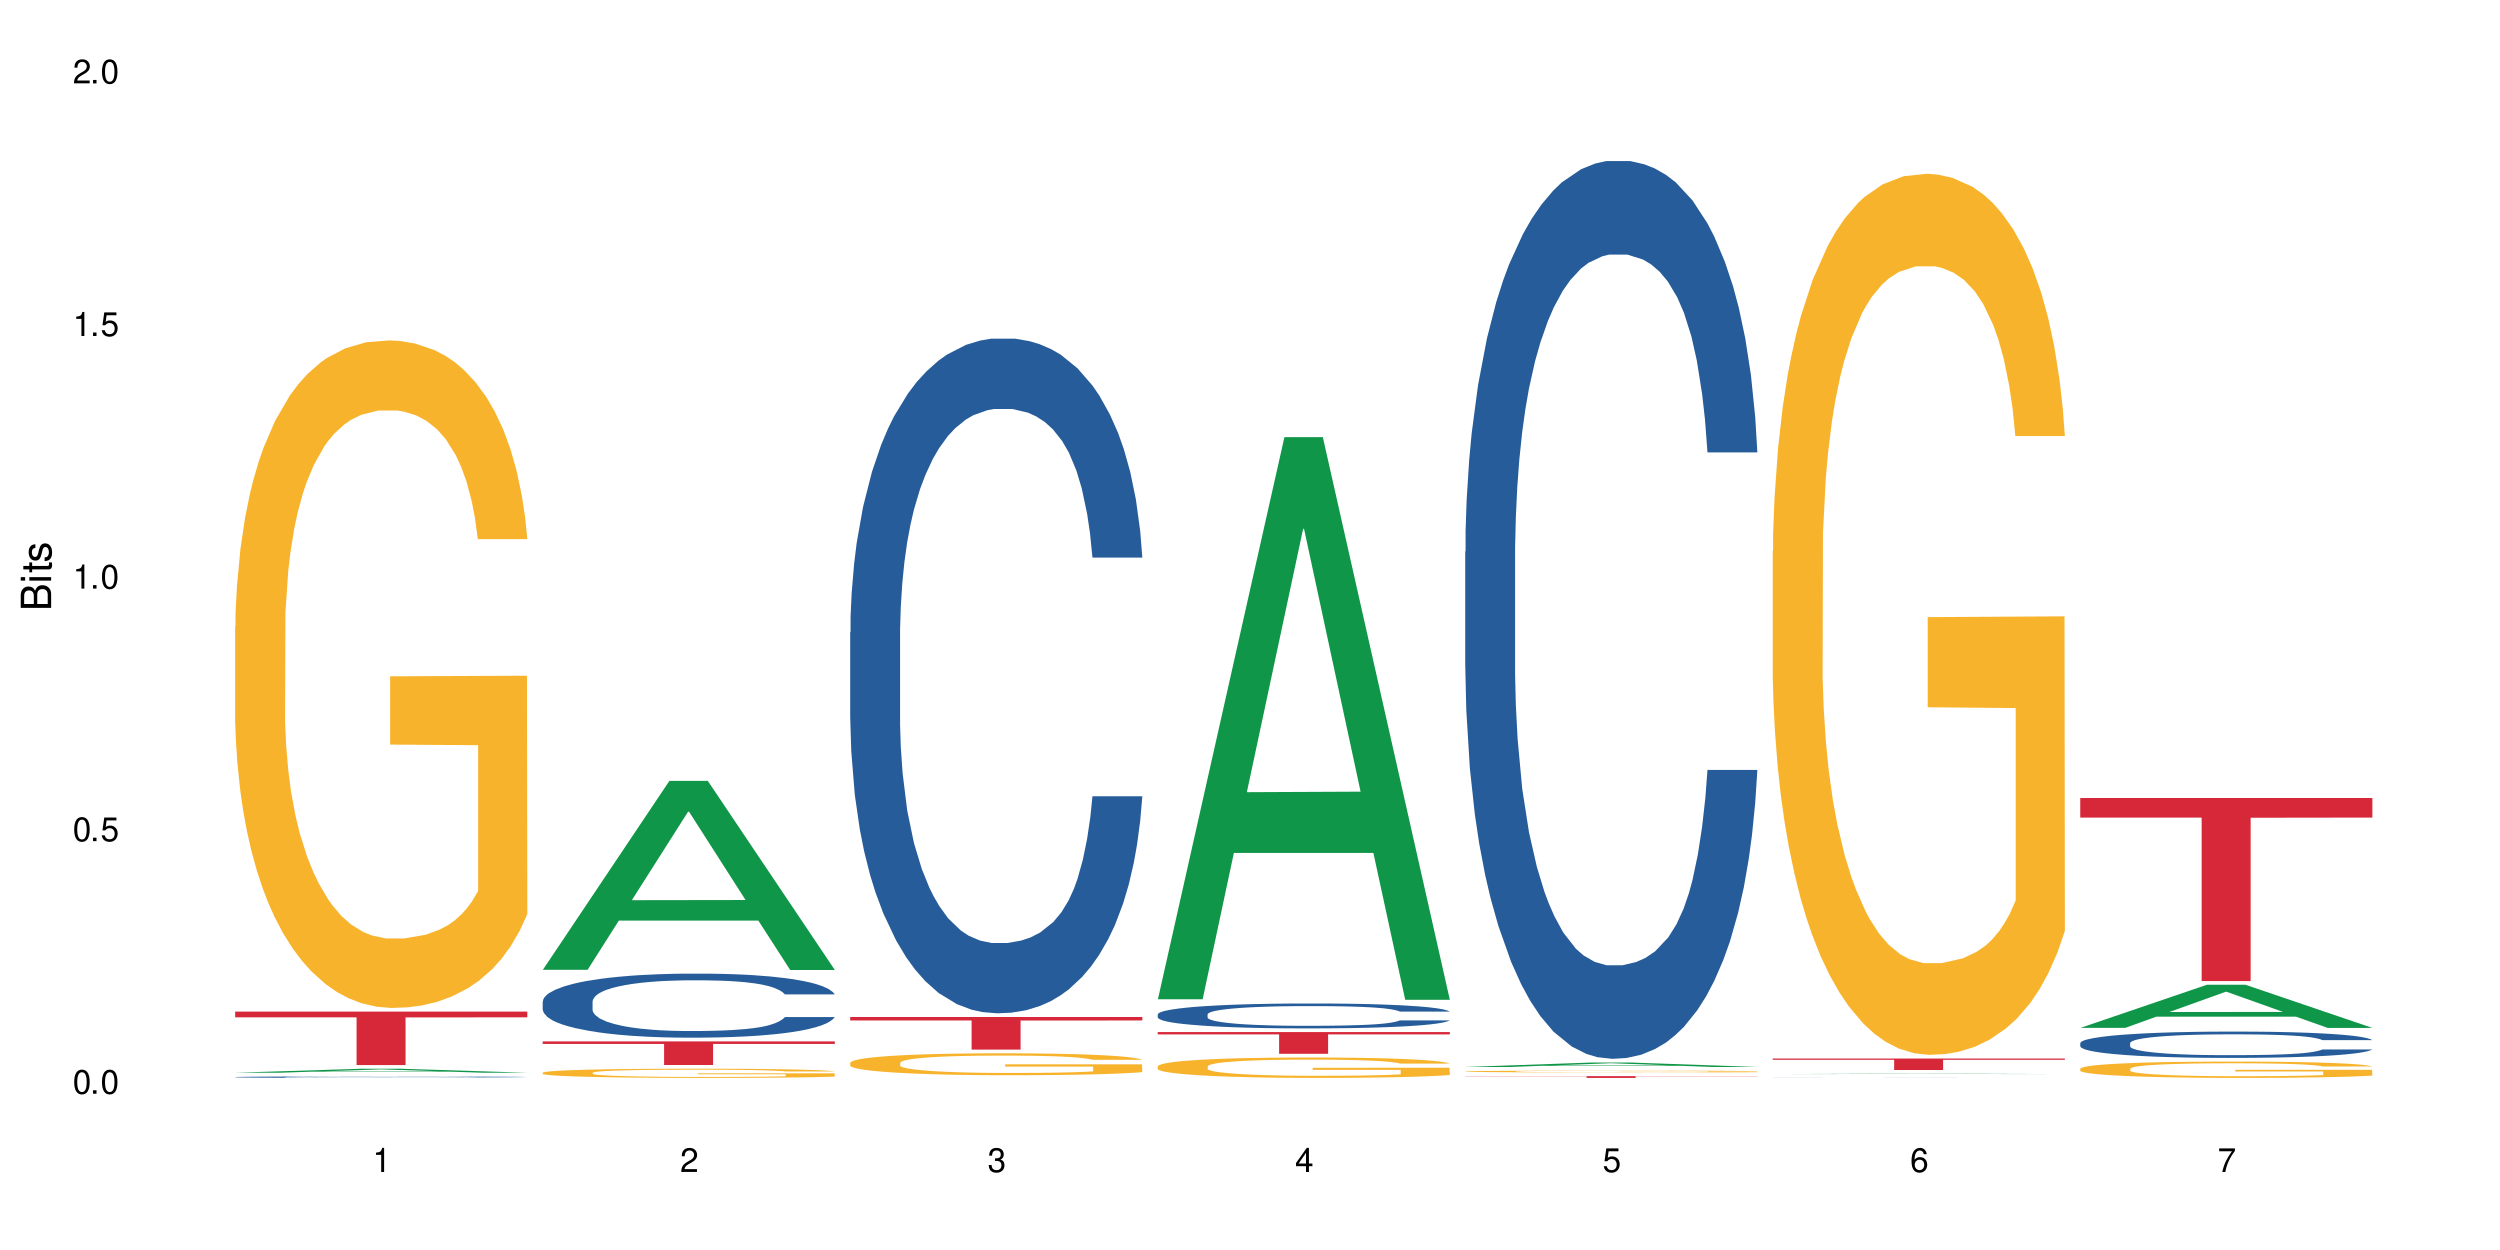 <?xml version="1.0" encoding="UTF-8"?>
<svg xmlns="http://www.w3.org/2000/svg" xmlns:xlink="http://www.w3.org/1999/xlink" width="720" height="360" viewBox="0 0 720 360">
<defs>
<g>
<g id="glyph-0-0">
</g>
<g id="glyph-0-1">
<path d="M 2.641 -6.938 C 2 -6.938 1.422 -6.656 1.078 -6.172 C 0.641 -5.562 0.406 -4.641 0.406 -3.359 C 0.406 -1.016 1.188 0.219 2.641 0.219 C 4.078 0.219 4.859 -1.016 4.859 -3.297 C 4.859 -4.641 4.656 -5.547 4.203 -6.172 C 3.844 -6.656 3.281 -6.938 2.641 -6.938 Z M 2.641 -6.188 C 3.547 -6.188 4 -5.25 4 -3.375 C 4 -1.406 3.562 -0.484 2.625 -0.484 C 1.734 -0.484 1.281 -1.438 1.281 -3.344 C 1.281 -5.25 1.734 -6.188 2.641 -6.188 Z M 2.641 -6.188 "/>
</g>
<g id="glyph-0-2">
<path d="M 1.828 -1 L 0.828 -1 L 0.828 0 L 1.828 0 Z M 1.828 -1 "/>
</g>
<g id="glyph-0-3">
<path d="M 4.562 -6.797 L 1.062 -6.797 L 0.547 -3.094 L 1.328 -3.094 C 1.719 -3.562 2.047 -3.734 2.578 -3.734 C 3.484 -3.734 4.062 -3.109 4.062 -2.094 C 4.062 -1.125 3.484 -0.531 2.578 -0.531 C 1.828 -0.531 1.375 -0.906 1.188 -1.672 L 0.328 -1.672 C 0.453 -1.109 0.547 -0.844 0.75 -0.594 C 1.125 -0.078 1.828 0.219 2.594 0.219 C 3.969 0.219 4.922 -0.781 4.922 -2.219 C 4.922 -3.562 4.031 -4.484 2.719 -4.484 C 2.25 -4.484 1.859 -4.359 1.469 -4.062 L 1.734 -5.969 L 4.562 -5.969 Z M 4.562 -6.797 "/>
</g>
<g id="glyph-0-4">
<path d="M 2.484 -4.938 L 2.484 0 L 3.328 0 L 3.328 -6.938 L 2.766 -6.938 C 2.469 -5.875 2.281 -5.734 0.984 -5.562 L 0.984 -4.938 Z M 2.484 -4.938 "/>
</g>
<g id="glyph-0-5">
<path d="M 4.859 -0.828 L 1.281 -0.828 C 1.359 -1.406 1.672 -1.781 2.5 -2.281 L 3.469 -2.828 C 4.406 -3.344 4.906 -4.062 4.906 -4.906 C 4.906 -5.484 4.672 -6.031 4.266 -6.406 C 3.859 -6.766 3.375 -6.938 2.719 -6.938 C 1.859 -6.938 1.219 -6.625 0.844 -6.031 C 0.609 -5.672 0.5 -5.234 0.484 -4.531 L 1.328 -4.531 C 1.359 -5.016 1.406 -5.281 1.531 -5.516 C 1.75 -5.938 2.188 -6.203 2.703 -6.203 C 3.469 -6.203 4.031 -5.641 4.031 -4.891 C 4.031 -4.344 3.719 -3.859 3.125 -3.516 L 2.234 -3 C 0.812 -2.172 0.406 -1.531 0.328 -0.016 L 4.859 -0.016 Z M 4.859 -0.828 "/>
</g>
<g id="glyph-0-6">
<path d="M 2.125 -3.188 L 2.578 -3.188 C 3.5 -3.188 3.984 -2.766 3.984 -1.922 C 3.984 -1.062 3.469 -0.531 2.594 -0.531 C 1.656 -0.531 1.203 -1 1.156 -2.016 L 0.312 -2.016 C 0.344 -1.453 0.438 -1.094 0.609 -0.781 C 0.953 -0.109 1.625 0.219 2.547 0.219 C 3.953 0.219 4.859 -0.625 4.859 -1.938 C 4.859 -2.828 4.516 -3.297 3.703 -3.594 C 4.344 -3.844 4.656 -4.328 4.656 -5.031 C 4.656 -6.219 3.875 -6.938 2.578 -6.938 C 1.203 -6.938 0.484 -6.172 0.453 -4.703 L 1.297 -4.703 C 1.312 -5.125 1.344 -5.359 1.453 -5.578 C 1.641 -5.969 2.062 -6.203 2.594 -6.203 C 3.344 -6.203 3.797 -5.75 3.797 -5 C 3.797 -4.516 3.609 -4.219 3.25 -4.047 C 3.016 -3.953 2.703 -3.922 2.125 -3.906 Z M 2.125 -3.188 "/>
</g>
<g id="glyph-0-7">
<path d="M 3.141 -1.672 L 3.141 0 L 3.984 0 L 3.984 -1.672 L 4.984 -1.672 L 4.984 -2.438 L 3.984 -2.438 L 3.984 -6.938 L 3.359 -6.938 L 0.266 -2.578 L 0.266 -1.672 Z M 3.141 -2.438 L 1 -2.438 L 3.141 -5.5 Z M 3.141 -2.438 "/>
</g>
<g id="glyph-0-8">
<path d="M 4.781 -5.125 C 4.609 -6.266 3.891 -6.938 2.844 -6.938 C 2.094 -6.938 1.422 -6.578 1.031 -5.953 C 0.594 -5.266 0.406 -4.422 0.406 -3.172 C 0.406 -2 0.578 -1.25 0.984 -0.641 C 1.359 -0.078 1.953 0.219 2.703 0.219 C 3.984 0.219 4.922 -0.75 4.922 -2.094 C 4.922 -3.375 4.062 -4.281 2.844 -4.281 C 2.172 -4.281 1.641 -4.031 1.281 -3.516 C 1.281 -5.234 1.828 -6.188 2.797 -6.188 C 3.391 -6.188 3.797 -5.797 3.938 -5.125 Z M 2.734 -3.531 C 3.547 -3.531 4.062 -2.953 4.062 -2.031 C 4.062 -1.156 3.484 -0.531 2.703 -0.531 C 1.922 -0.531 1.328 -1.188 1.328 -2.078 C 1.328 -2.938 1.906 -3.531 2.734 -3.531 Z M 2.734 -3.531 "/>
</g>
<g id="glyph-0-9">
<path d="M 4.984 -6.797 L 0.438 -6.797 L 0.438 -5.969 L 4.109 -5.969 C 2.5 -3.656 1.828 -2.234 1.328 0 L 2.219 0 C 2.594 -2.172 3.453 -4.047 4.984 -6.094 Z M 4.984 -6.797 "/>
</g>
<g id="glyph-1-0">
</g>
<g id="glyph-1-1">
<path d="M 0 -0.953 L 0 -4.891 C 0 -5.719 -0.234 -6.344 -0.734 -6.797 C -1.188 -7.234 -1.812 -7.469 -2.5 -7.469 C -3.547 -7.469 -4.188 -7 -4.625 -5.875 C -4.984 -6.688 -5.625 -7.094 -6.531 -7.094 C -7.172 -7.094 -7.734 -6.859 -8.141 -6.391 C -8.562 -5.922 -8.75 -5.344 -8.75 -4.5 L -8.75 -0.953 Z M -4.984 -2.062 L -7.766 -2.062 L -7.766 -4.219 C -7.766 -4.844 -7.688 -5.203 -7.453 -5.5 C -7.219 -5.812 -6.859 -5.969 -6.375 -5.969 C -5.891 -5.969 -5.531 -5.812 -5.297 -5.5 C -5.062 -5.203 -4.984 -4.844 -4.984 -4.219 Z M -0.984 -2.062 L -4 -2.062 L -4 -4.781 C -4 -5.766 -3.438 -6.359 -2.484 -6.359 C -1.547 -6.359 -0.984 -5.766 -0.984 -4.781 Z M -0.984 -2.062 "/>
</g>
<g id="glyph-1-2">
<path d="M -6.281 -1.797 L -6.281 -0.797 L 0 -0.797 L 0 -1.797 Z M -8.75 -1.797 L -8.75 -0.797 L -7.484 -0.797 L -7.484 -1.797 Z M -8.75 -1.797 "/>
</g>
<g id="glyph-1-3">
<path d="M -6.281 -3.047 L -6.281 -2.016 L -8.016 -2.016 L -8.016 -1.016 L -6.281 -1.016 L -6.281 -0.172 L -5.469 -0.172 L -5.469 -1.016 L -0.719 -1.016 C -0.078 -1.016 0.281 -1.453 0.281 -2.234 C 0.281 -2.5 0.25 -2.719 0.188 -3.047 L -0.641 -3.047 C -0.609 -2.906 -0.594 -2.766 -0.594 -2.562 C -0.594 -2.141 -0.719 -2.016 -1.156 -2.016 L -5.469 -2.016 L -5.469 -3.047 Z M -6.281 -3.047 "/>
</g>
<g id="glyph-1-4">
<path d="M -4.531 -5.25 C -5.766 -5.25 -6.469 -4.422 -6.469 -2.969 C -6.469 -1.516 -5.719 -0.562 -4.547 -0.562 C -3.562 -0.562 -3.094 -1.062 -2.734 -2.562 L -2.516 -3.484 C -2.344 -4.188 -2.094 -4.469 -1.641 -4.469 C -1.047 -4.469 -0.641 -3.875 -0.641 -3 C -0.641 -2.453 -0.797 -2 -1.062 -1.75 C -1.25 -1.594 -1.422 -1.531 -1.875 -1.469 L -1.875 -0.406 C -0.422 -0.453 0.281 -1.266 0.281 -2.922 C 0.281 -4.5 -0.5 -5.516 -1.719 -5.516 C -2.656 -5.516 -3.172 -4.984 -3.469 -3.734 L -3.703 -2.766 C -3.891 -1.953 -4.156 -1.609 -4.594 -1.609 C -5.188 -1.609 -5.547 -2.125 -5.547 -2.938 C -5.547 -3.75 -5.203 -4.172 -4.531 -4.203 Z M -4.531 -5.25 "/>
</g>
</g>
</defs>
<rect x="-72" y="-36" width="864" height="432" fill="rgb(100%, 100%, 100%)" fill-opacity="1"/>
<path fill-rule="nonzero" fill="rgb(6.275%, 58.824%, 28.235%)" fill-opacity="1" d="M 67.73 308.945 L 67.82 308.941 L 104.227 307.793 L 115.281 307.793 L 151.867 308.945 L 139.012 308.945 L 129.844 308.645 L 89.664 308.645 L 80.676 308.945 L 67.73 308.945 L 93.527 308.52 L 126.156 308.52 L 109.887 307.984 L 109.707 307.98 L 109.527 307.984 L 93.438 308.52 L 93.527 308.52 Z M 67.73 308.945 "/>
<path fill-rule="nonzero" fill="rgb(14.51%, 36.078%, 60%)" fill-opacity="1" d="M 67.73 310.191 L 67.832 310.191 L 67.832 310.184 L 68.141 310.168 L 68.859 310.148 L 69.578 310.137 L 71.426 310.113 L 73.988 310.09 L 76.656 310.074 L 78.605 310.062 L 80.352 310.055 L 84.352 310.039 L 86.918 310.035 L 89.688 310.027 L 93.074 310.02 L 95.535 310.016 L 101.078 310.008 L 105.18 310.008 L 108.363 310.004 L 115.238 310.004 L 119.34 310.008 L 122.316 310.008 L 125.598 310.012 L 128.371 310.016 L 133.191 310.023 L 137.5 310.035 L 139.449 310.043 L 142.527 310.055 L 144.891 310.066 L 146.531 310.074 L 148.379 310.09 L 150.02 310.109 L 151.25 310.129 L 151.867 310.145 L 137.5 310.145 L 136.785 310.129 L 135.961 310.117 L 134.422 310.102 L 132.883 310.09 L 130.73 310.078 L 128.781 310.07 L 126.113 310.062 L 123.754 310.059 L 121.289 310.055 L 118.93 310.055 L 114.414 310.051 L 107.234 310.051 L 103.23 310.055 L 101.078 310.059 L 98 310.062 L 95.844 310.066 L 93.281 310.074 L 91.535 310.082 L 89.379 310.094 L 87.84 310.102 L 86.098 310.113 L 85.07 310.125 L 84.148 310.137 L 83.328 310.148 L 82.711 310.164 L 82.301 310.176 L 82.094 310.191 L 82.094 310.25 L 82.301 310.266 L 82.812 310.281 L 84.148 310.305 L 86.098 310.328 L 88.355 310.344 L 90.508 310.355 L 91.742 310.359 L 93.383 310.367 L 95.945 310.375 L 99.641 310.383 L 101.797 310.387 L 105.078 310.391 L 116.98 310.391 L 119.648 310.387 L 122.418 310.383 L 126.215 310.379 L 128.574 310.371 L 130.629 310.363 L 132.168 310.355 L 133.191 310.352 L 134.73 310.34 L 135.961 310.324 L 136.887 310.312 L 137.5 310.297 L 151.867 310.297 L 151.25 310.312 L 150.328 310.328 L 149.402 310.34 L 147.969 310.355 L 146.324 310.367 L 143.965 310.379 L 142.016 310.391 L 139.449 310.398 L 137.09 310.406 L 134.527 310.414 L 130.73 310.422 L 128.266 310.426 L 125.598 310.43 L 122.418 310.43 L 118.418 310.434 L 114.109 310.434 L 110.105 310.438 L 105.797 310.434 L 102.617 310.434 L 98.41 310.43 L 93.176 310.422 L 89.379 310.414 L 86.406 310.406 L 83.84 310.398 L 80.969 310.391 L 77.273 310.371 L 75.016 310.359 L 73.477 310.348 L 71.734 310.332 L 70.5 310.32 L 69.066 310.297 L 68.039 310.27 L 67.73 310.246 Z M 67.73 310.191 "/>
<path fill-rule="nonzero" fill="rgb(96.863%, 70.196%, 16.863%)" fill-opacity="1" d="M 67.73 180.379 L 67.832 180.203 L 67.832 176.691 L 68.242 168.793 L 69.27 157.906 L 70.605 148.953 L 72.039 141.93 L 72.965 138.242 L 74.504 132.977 L 75.836 129.113 L 79.223 121.211 L 83.531 113.84 L 85.891 110.68 L 88.559 107.695 L 92.355 104.359 L 94.102 103.129 L 99.438 100.32 L 105.488 98.562 L 112.16 98.035 L 115.238 98.211 L 119.441 98.914 L 125.188 100.848 L 128.473 102.602 L 131.039 104.359 L 133.707 106.641 L 136.988 110.152 L 140.066 114.363 L 142.527 118.578 L 144.992 123.848 L 147.043 129.465 L 148.789 135.609 L 150.328 142.984 L 151.25 149.129 L 151.867 155.273 L 137.605 155.273 L 136.785 149.129 L 135.859 144.387 L 134.32 138.594 L 132.781 134.379 L 131.242 131.043 L 128.371 126.48 L 125.906 123.672 L 122.828 121.211 L 119.855 119.633 L 116.469 118.578 L 114.414 118.227 L 108.977 118.227 L 104.055 119.457 L 101.18 120.859 L 99.129 122.266 L 96.254 124.898 L 94.512 127.008 L 93.484 128.41 L 90.406 133.855 L 88.355 138.77 L 87.227 142.105 L 85.789 147.371 L 84.762 152.113 L 83.633 159.137 L 83.02 164.402 L 82.199 176.34 L 82.094 207.945 L 82.402 214.617 L 83.02 221.816 L 83.84 228.137 L 85.07 234.809 L 86.301 239.898 L 88.457 246.746 L 90.305 251.312 L 91.742 254.297 L 94.512 259.035 L 95.641 260.617 L 98.309 263.777 L 101.078 266.234 L 104.465 268.34 L 107.027 269.395 L 111.133 270.273 L 116.363 270.273 L 122.52 269.219 L 126.422 267.812 L 129.09 266.41 L 130.832 265.18 L 132.988 263.25 L 134.527 261.492 L 135.961 259.562 L 137.707 256.578 L 137.707 214.617 L 112.363 214.441 L 112.363 194.777 L 151.762 194.602 L 151.867 263.25 L 149.711 267.988 L 147.043 272.555 L 144.48 276.066 L 141.812 279.051 L 138.016 282.387 L 134.938 284.492 L 130.215 286.953 L 125.906 288.531 L 121.395 289.586 L 117.391 290.113 L 112.672 290.289 L 108.465 289.938 L 103.949 288.883 L 100.359 287.477 L 97.074 285.723 L 93.793 283.441 L 89.688 279.754 L 87.02 276.77 L 84.25 273.082 L 81.48 268.691 L 79.016 263.953 L 77.375 260.266 L 75.734 256.051 L 73.988 250.785 L 72.348 244.816 L 71.117 239.371 L 69.988 233.227 L 69.168 227.434 L 68.348 219.531 L 67.938 213.211 L 67.73 207.77 Z M 67.73 180.379 "/>
<path fill-rule="nonzero" fill="rgb(83.922%, 15.686%, 22.353%)" fill-opacity="1" d="M 67.73 291.348 L 151.867 291.348 L 151.867 292.996 L 116.801 293.008 L 116.801 306.734 L 102.695 306.734 L 102.695 293.023 L 102.488 292.996 L 67.73 292.996 Z M 67.73 291.348 "/>
<path fill-rule="nonzero" fill="rgb(6.275%, 58.824%, 28.235%)" fill-opacity="1" d="M 156.293 279.297 L 156.383 279.246 L 192.789 224.891 L 203.844 224.891 L 240.43 279.352 L 227.574 279.352 L 218.406 265.133 L 178.227 265.133 L 169.238 279.297 L 156.293 279.297 L 182.094 259.254 L 214.723 259.203 L 198.453 233.789 L 198.273 233.738 L 198.094 233.891 L 182.004 259.203 L 182.094 259.254 Z M 156.293 279.297 "/>
<path fill-rule="nonzero" fill="rgb(14.51%, 36.078%, 60%)" fill-opacity="1" d="M 156.293 288.434 L 156.398 288.418 L 156.398 288.016 L 156.703 287.375 L 157.422 286.562 L 158.141 286.008 L 159.988 285.012 L 162.555 284.051 L 165.223 283.309 L 167.172 282.871 L 168.914 282.535 L 172.918 281.91 L 175.48 281.59 L 178.25 281.305 L 181.637 281.016 L 184.102 280.848 L 189.641 280.578 L 193.746 280.461 L 196.926 280.41 L 203.801 280.41 L 207.902 280.477 L 210.879 280.562 L 214.164 280.695 L 216.934 280.848 L 221.754 281.219 L 226.066 281.691 L 228.016 281.961 L 231.094 282.484 L 233.453 282.988 L 235.094 283.43 L 236.941 284.051 L 238.582 284.812 L 239.812 285.672 L 240.43 286.395 L 226.066 286.395 L 225.348 285.723 L 224.527 285.199 L 222.988 284.508 L 221.449 284.02 L 219.293 283.531 L 217.344 283.211 L 214.676 282.887 L 212.316 282.688 L 209.855 282.535 L 207.492 282.434 L 202.98 282.332 L 197.746 282.332 L 195.797 282.367 L 191.797 282.5 L 189.641 282.617 L 186.562 282.855 L 184.406 283.074 L 181.844 283.41 L 180.098 283.699 L 177.945 284.137 L 176.406 284.523 L 174.66 285.082 L 173.633 285.5 L 172.711 285.973 L 171.891 286.531 L 171.273 287.121 L 170.863 287.742 L 170.66 288.352 L 170.66 290.965 L 170.863 291.57 L 171.379 292.277 L 172.711 293.309 L 174.66 294.199 L 176.918 294.91 L 179.074 295.414 L 180.305 295.652 L 181.945 295.922 L 184.512 296.258 L 188.203 296.594 L 190.359 296.73 L 193.641 296.863 L 197.027 296.934 L 201.543 296.934 L 205.543 296.863 L 208.211 296.781 L 210.98 296.645 L 214.777 296.359 L 217.137 296.09 L 219.191 295.77 L 220.73 295.449 L 221.754 295.18 L 223.293 294.656 L 224.527 294.082 L 225.449 293.492 L 226.066 292.918 L 240.43 292.918 L 239.812 293.594 L 238.891 294.25 L 237.969 294.742 L 236.531 295.332 L 234.891 295.852 L 232.527 296.445 L 230.578 296.832 L 228.016 297.254 L 225.656 297.574 L 223.09 297.859 L 219.293 298.195 L 216.832 298.367 L 214.164 298.516 L 210.98 298.652 L 206.98 298.77 L 202.672 298.836 L 198.668 298.855 L 194.359 298.82 L 191.18 298.754 L 186.973 298.602 L 181.738 298.297 L 177.945 297.977 L 174.969 297.656 L 172.402 297.32 L 169.531 296.863 L 165.836 296.125 L 163.578 295.551 L 162.039 295.078 L 160.297 294.422 L 159.066 293.832 L 157.629 292.887 L 156.602 291.688 L 156.293 290.762 Z M 156.293 288.434 "/>
<path fill-rule="nonzero" fill="rgb(96.863%, 70.196%, 16.863%)" fill-opacity="1" d="M 156.293 308.922 L 156.398 308.918 L 156.398 308.871 L 156.809 308.762 L 157.832 308.613 L 159.168 308.488 L 160.605 308.391 L 161.527 308.34 L 163.066 308.27 L 164.398 308.215 L 167.785 308.105 L 172.094 308.004 L 174.457 307.961 L 177.121 307.922 L 180.918 307.875 L 182.664 307.855 L 188 307.82 L 194.051 307.793 L 200.723 307.785 L 203.801 307.789 L 208.008 307.801 L 213.754 307.824 L 217.035 307.852 L 219.602 307.875 L 222.27 307.906 L 225.551 307.953 L 228.629 308.012 L 231.094 308.07 L 233.555 308.141 L 235.605 308.219 L 237.352 308.305 L 238.891 308.406 L 239.812 308.492 L 240.43 308.574 L 226.168 308.574 L 225.348 308.492 L 224.422 308.426 L 222.883 308.348 L 221.344 308.289 L 219.805 308.242 L 216.934 308.18 L 214.473 308.141 L 211.395 308.105 L 208.418 308.086 L 205.031 308.07 L 202.98 308.066 L 197.543 308.066 L 192.617 308.082 L 189.742 308.102 L 187.691 308.121 L 184.816 308.156 L 183.074 308.188 L 182.047 308.207 L 178.969 308.281 L 176.918 308.348 L 175.789 308.395 L 174.352 308.465 L 173.328 308.531 L 172.199 308.629 L 171.582 308.703 L 170.762 308.867 L 170.66 309.301 L 170.965 309.395 L 171.582 309.492 L 172.402 309.578 L 173.633 309.672 L 174.867 309.742 L 177.02 309.836 L 178.867 309.898 L 180.305 309.941 L 183.074 310.004 L 184.203 310.027 L 186.871 310.07 L 189.641 310.105 L 193.027 310.133 L 195.59 310.148 L 199.695 310.16 L 204.93 310.16 L 211.086 310.145 L 214.984 310.125 L 217.652 310.105 L 219.395 310.09 L 221.551 310.062 L 223.09 310.039 L 224.527 310.012 L 226.27 309.973 L 226.27 309.395 L 200.926 309.391 L 200.926 309.121 L 240.328 309.117 L 240.43 310.062 L 238.273 310.129 L 235.605 310.191 L 233.043 310.238 L 230.375 310.281 L 226.578 310.328 L 223.5 310.355 L 218.781 310.391 L 214.473 310.41 L 209.957 310.426 L 205.953 310.434 L 201.234 310.438 L 197.027 310.43 L 192.512 310.418 L 188.922 310.398 L 185.641 310.371 L 182.355 310.34 L 178.25 310.289 L 175.582 310.25 L 172.812 310.199 L 170.043 310.137 L 167.582 310.074 L 165.938 310.023 L 164.297 309.965 L 162.555 309.891 L 160.91 309.809 L 159.68 309.734 L 158.551 309.648 L 157.73 309.57 L 156.91 309.461 L 156.5 309.375 L 156.293 309.301 Z M 156.293 308.922 "/>
<path fill-rule="nonzero" fill="rgb(83.922%, 15.686%, 22.353%)" fill-opacity="1" d="M 156.293 299.914 L 240.43 299.914 L 240.43 300.645 L 205.363 300.648 L 205.363 306.727 L 191.258 306.727 L 191.258 300.656 L 191.051 300.645 L 156.293 300.645 Z M 156.293 299.914 "/>
<path fill-rule="nonzero" fill="rgb(14.51%, 36.078%, 60%)" fill-opacity="1" d="M 244.859 182.078 L 244.961 181.898 L 244.961 177.637 L 245.27 170.887 L 245.988 162.363 L 246.703 156.504 L 248.551 146.023 L 251.117 135.902 L 253.785 128.086 L 255.734 123.469 L 257.477 119.918 L 261.48 113.348 L 264.043 109.973 L 266.816 106.953 L 270.199 103.934 L 272.664 102.156 L 278.203 99.316 L 282.309 98.074 L 285.488 97.539 L 292.363 97.539 L 296.469 98.25 L 299.441 99.137 L 302.727 100.559 L 305.496 102.156 L 310.32 106.066 L 314.629 111.039 L 316.578 113.879 L 319.656 119.383 L 322.016 124.711 L 323.656 129.332 L 325.504 135.902 L 327.145 143.895 L 328.379 152.949 L 328.992 160.586 L 314.629 160.586 L 313.91 153.484 L 313.09 147.977 L 311.551 140.695 L 310.012 135.547 L 307.855 130.395 L 305.906 127.02 L 303.238 123.648 L 300.879 121.516 L 298.418 119.918 L 296.059 118.852 L 291.543 117.785 L 286.309 117.785 L 284.359 118.141 L 280.359 119.562 L 278.203 120.805 L 275.125 123.293 L 272.973 125.602 L 270.406 129.152 L 268.66 132.172 L 266.508 136.789 L 264.969 140.875 L 263.223 146.734 L 262.199 151.176 L 261.273 156.148 L 260.453 162.008 L 259.84 168.223 L 259.426 174.797 L 259.223 181.188 L 259.223 208.719 L 259.426 215.109 L 259.941 222.57 L 261.273 233.402 L 263.223 242.816 L 265.48 250.277 L 267.637 255.605 L 268.867 258.09 L 270.508 260.934 L 273.074 264.484 L 276.77 268.035 L 278.922 269.457 L 282.207 270.879 L 285.59 271.586 L 290.105 271.586 L 294.109 270.879 L 296.773 269.988 L 299.547 268.57 L 303.344 265.551 L 305.703 262.707 L 307.754 259.332 L 309.293 255.957 L 310.32 253.117 L 311.859 247.613 L 313.09 241.574 L 314.012 235.355 L 314.629 229.32 L 328.992 229.32 L 328.379 236.422 L 327.453 243.348 L 326.531 248.5 L 325.094 254.715 L 323.453 260.223 L 321.094 266.438 L 319.145 270.523 L 316.578 274.961 L 314.219 278.336 L 311.652 281.355 L 307.855 284.906 L 305.395 286.684 L 302.727 288.281 L 299.547 289.703 L 295.543 290.945 L 291.234 291.656 L 287.234 291.836 L 282.926 291.48 L 279.742 290.77 L 275.535 289.172 L 270.305 285.973 L 266.508 282.598 L 263.531 279.223 L 260.965 275.672 L 258.094 270.879 L 254.398 263.062 L 252.145 257.023 L 250.605 252.051 L 248.859 245.125 L 247.629 238.91 L 246.191 228.965 L 245.164 216.355 L 244.859 206.586 Z M 244.859 182.078 "/>
<path fill-rule="nonzero" fill="rgb(96.863%, 70.196%, 16.863%)" fill-opacity="1" d="M 244.859 306.055 L 244.961 306.051 L 244.961 305.934 L 245.371 305.676 L 246.398 305.32 L 247.73 305.023 L 249.168 304.793 L 250.09 304.672 L 251.629 304.5 L 252.965 304.375 L 256.348 304.113 L 260.66 303.871 L 263.02 303.77 L 265.688 303.672 L 269.484 303.562 L 271.227 303.52 L 276.562 303.43 L 282.617 303.371 L 289.285 303.352 L 292.363 303.359 L 296.57 303.383 L 302.316 303.445 L 305.598 303.504 L 308.164 303.562 L 310.832 303.637 L 314.117 303.75 L 317.195 303.891 L 319.656 304.027 L 322.117 304.199 L 324.172 304.387 L 325.914 304.586 L 327.453 304.828 L 328.379 305.031 L 328.992 305.23 L 314.73 305.23 L 313.91 305.031 L 312.988 304.875 L 311.449 304.684 L 309.91 304.547 L 308.371 304.438 L 305.496 304.285 L 303.035 304.195 L 299.957 304.113 L 296.98 304.062 L 293.594 304.027 L 291.543 304.016 L 286.105 304.016 L 281.18 304.055 L 278.309 304.102 L 276.254 304.148 L 273.383 304.234 L 271.637 304.305 L 270.613 304.352 L 267.535 304.527 L 265.48 304.691 L 264.352 304.801 L 262.918 304.973 L 261.891 305.129 L 260.762 305.359 L 260.145 305.531 L 259.324 305.922 L 259.223 306.961 L 259.531 307.18 L 260.145 307.418 L 260.965 307.625 L 262.199 307.844 L 263.43 308.012 L 265.582 308.234 L 267.43 308.383 L 268.867 308.484 L 271.637 308.637 L 272.766 308.691 L 275.434 308.793 L 278.203 308.875 L 281.59 308.945 L 284.156 308.977 L 288.258 309.008 L 293.492 309.008 L 299.648 308.973 L 303.547 308.926 L 306.215 308.879 L 307.961 308.84 L 310.113 308.777 L 311.652 308.719 L 313.09 308.656 L 314.832 308.559 L 314.832 307.18 L 289.492 307.176 L 289.492 306.527 L 328.891 306.523 L 328.992 308.777 L 326.84 308.934 L 324.172 309.082 L 321.605 309.195 L 318.938 309.297 L 315.141 309.406 L 312.062 309.473 L 307.344 309.555 L 303.035 309.605 L 298.52 309.641 L 294.52 309.656 L 289.797 309.664 L 285.59 309.652 L 281.078 309.617 L 277.484 309.57 L 274.203 309.516 L 270.918 309.438 L 266.816 309.316 L 264.148 309.219 L 261.379 309.098 L 258.605 308.953 L 256.145 308.801 L 254.504 308.68 L 252.859 308.539 L 251.117 308.367 L 249.477 308.172 L 248.242 307.992 L 247.113 307.789 L 246.293 307.602 L 245.473 307.34 L 245.062 307.133 L 244.859 306.957 Z M 244.859 306.055 "/>
<path fill-rule="nonzero" fill="rgb(83.922%, 15.686%, 22.353%)" fill-opacity="1" d="M 244.859 292.895 L 328.992 292.895 L 328.992 293.902 L 293.93 293.91 L 293.93 302.293 L 279.82 302.293 L 279.82 293.918 L 279.617 293.902 L 244.859 293.902 Z M 244.859 292.895 "/>
<path fill-rule="nonzero" fill="rgb(6.275%, 58.824%, 28.235%)" fill-opacity="1" d="M 333.422 287.797 L 333.512 287.645 L 369.914 125.895 L 380.973 125.895 L 417.555 287.949 L 404.703 287.949 L 395.535 245.648 L 355.355 245.648 L 346.363 287.797 L 333.422 287.797 L 359.219 228.148 L 391.848 227.996 L 375.578 152.371 L 375.398 152.219 L 375.219 152.676 L 359.129 227.996 L 359.219 228.148 Z M 333.422 287.797 "/>
<path fill-rule="nonzero" fill="rgb(14.51%, 36.078%, 60%)" fill-opacity="1" d="M 333.422 292.129 L 333.523 292.121 L 333.523 291.965 L 333.832 291.715 L 334.551 291.402 L 335.27 291.184 L 337.113 290.797 L 339.68 290.426 L 342.348 290.137 L 344.297 289.965 L 346.043 289.836 L 350.043 289.594 L 352.609 289.469 L 355.379 289.355 L 358.766 289.246 L 361.227 289.18 L 366.766 289.074 L 370.871 289.027 L 374.051 289.008 L 380.926 289.008 L 385.031 289.035 L 388.008 289.066 L 391.289 289.121 L 394.059 289.18 L 398.883 289.324 L 403.191 289.508 L 405.141 289.613 L 408.219 289.816 L 410.578 290.012 L 412.223 290.184 L 414.066 290.426 L 415.711 290.719 L 416.941 291.055 L 417.555 291.336 L 403.191 291.336 L 402.473 291.074 L 401.652 290.871 L 400.113 290.602 L 398.574 290.41 L 396.422 290.223 L 394.469 290.098 L 391.805 289.973 L 389.441 289.895 L 386.98 289.836 L 384.621 289.797 L 380.105 289.758 L 374.875 289.758 L 372.922 289.77 L 368.922 289.82 L 366.766 289.867 L 363.688 289.961 L 361.535 290.043 L 358.969 290.176 L 357.227 290.285 L 355.07 290.457 L 353.531 290.609 L 351.789 290.824 L 350.762 290.988 L 349.836 291.172 L 349.016 291.387 L 348.402 291.617 L 347.992 291.859 L 347.785 292.098 L 347.785 293.113 L 347.992 293.348 L 348.504 293.621 L 349.836 294.023 L 351.789 294.371 L 354.043 294.645 L 356.199 294.844 L 357.43 294.934 L 359.07 295.039 L 361.637 295.168 L 365.332 295.301 L 367.484 295.352 L 370.77 295.406 L 374.156 295.434 L 378.668 295.434 L 382.672 295.406 L 385.34 295.371 L 388.109 295.32 L 391.906 295.207 L 394.266 295.105 L 396.316 294.98 L 397.855 294.855 L 398.883 294.75 L 400.422 294.547 L 401.652 294.324 L 402.578 294.094 L 403.191 293.871 L 417.555 293.871 L 416.941 294.133 L 416.016 294.391 L 415.094 294.578 L 413.656 294.809 L 412.016 295.012 L 409.656 295.242 L 407.707 295.391 L 405.141 295.555 L 402.781 295.68 L 400.215 295.793 L 396.422 295.922 L 393.957 295.988 L 391.289 296.047 L 388.109 296.102 L 384.109 296.145 L 379.797 296.172 L 375.797 296.18 L 371.488 296.164 L 368.305 296.141 L 364.102 296.082 L 358.867 295.961 L 355.07 295.84 L 352.094 295.715 L 349.531 295.582 L 346.656 295.406 L 342.965 295.117 L 340.707 294.895 L 339.168 294.711 L 337.422 294.457 L 336.191 294.227 L 334.754 293.859 L 333.73 293.395 L 333.422 293.031 Z M 333.422 292.129 "/>
<path fill-rule="nonzero" fill="rgb(96.863%, 70.196%, 16.863%)" fill-opacity="1" d="M 333.422 307.078 L 333.523 307.074 L 333.523 306.965 L 333.934 306.723 L 334.961 306.391 L 336.293 306.117 L 337.73 305.902 L 338.652 305.789 L 340.191 305.629 L 341.527 305.512 L 344.914 305.27 L 349.223 305.047 L 351.582 304.949 L 354.25 304.855 L 358.047 304.754 L 359.789 304.719 L 365.125 304.633 L 371.18 304.578 L 377.848 304.562 L 380.926 304.566 L 385.133 304.59 L 390.879 304.648 L 394.164 304.703 L 396.727 304.754 L 399.395 304.824 L 402.68 304.934 L 405.758 305.062 L 408.219 305.191 L 410.684 305.352 L 412.734 305.523 L 414.477 305.711 L 416.016 305.934 L 416.941 306.125 L 417.555 306.312 L 403.293 306.312 L 402.473 306.125 L 401.551 305.977 L 400.012 305.801 L 398.473 305.672 L 396.934 305.57 L 394.059 305.43 L 391.598 305.344 L 388.52 305.27 L 385.543 305.223 L 382.156 305.191 L 380.105 305.18 L 374.668 305.18 L 369.742 305.215 L 366.871 305.258 L 364.816 305.301 L 361.945 305.383 L 360.199 305.449 L 359.176 305.488 L 356.098 305.656 L 354.043 305.809 L 352.914 305.91 L 351.48 306.07 L 350.453 306.215 L 349.324 306.43 L 348.711 306.59 L 347.887 306.953 L 347.785 307.922 L 348.094 308.125 L 348.711 308.344 L 349.531 308.535 L 350.762 308.742 L 351.992 308.895 L 354.148 309.105 L 355.992 309.246 L 357.43 309.336 L 360.199 309.48 L 361.328 309.531 L 363.996 309.625 L 366.766 309.699 L 370.152 309.766 L 372.719 309.797 L 376.824 309.824 L 382.055 309.824 L 388.211 309.793 L 392.109 309.75 L 394.777 309.707 L 396.523 309.668 L 398.676 309.609 L 400.215 309.555 L 401.652 309.496 L 403.398 309.406 L 403.398 308.125 L 378.055 308.117 L 378.055 307.52 L 417.453 307.512 L 417.555 309.609 L 415.402 309.754 L 412.734 309.895 L 410.168 310 L 407.5 310.094 L 403.703 310.195 L 400.625 310.258 L 395.906 310.332 L 391.598 310.383 L 387.082 310.414 L 383.082 310.43 L 378.363 310.438 L 374.156 310.426 L 369.641 310.395 L 366.051 310.352 L 362.766 310.297 L 359.484 310.227 L 355.379 310.113 L 352.711 310.023 L 349.941 309.91 L 347.172 309.777 L 344.707 309.633 L 343.066 309.52 L 341.426 309.391 L 339.68 309.23 L 338.039 309.047 L 336.809 308.879 L 335.68 308.691 L 334.859 308.516 L 334.035 308.273 L 333.625 308.082 L 333.422 307.914 Z M 333.422 307.078 "/>
<path fill-rule="nonzero" fill="rgb(83.922%, 15.686%, 22.353%)" fill-opacity="1" d="M 333.422 297.238 L 417.555 297.238 L 417.555 297.91 L 382.492 297.914 L 382.492 303.5 L 368.383 303.5 L 368.383 297.922 L 368.18 297.91 L 333.422 297.91 Z M 333.422 297.238 "/>
<path fill-rule="nonzero" fill="rgb(6.275%, 58.824%, 28.235%)" fill-opacity="1" d="M 421.984 307.289 L 422.074 307.285 L 458.48 306.004 L 469.535 306.004 L 506.121 307.289 L 493.266 307.289 L 484.098 306.953 L 443.918 306.953 L 434.93 307.289 L 421.984 307.289 L 447.781 306.816 L 480.41 306.812 L 464.141 306.215 L 463.961 306.211 L 463.781 306.215 L 447.691 306.812 L 447.781 306.816 Z M 421.984 307.289 "/>
<path fill-rule="nonzero" fill="rgb(14.51%, 36.078%, 60%)" fill-opacity="1" d="M 421.984 158.883 L 422.086 158.645 L 422.086 152.973 L 422.395 143.992 L 423.113 132.648 L 423.832 124.848 L 425.68 110.902 L 428.242 97.434 L 430.91 87.031 L 432.859 80.887 L 434.605 76.16 L 438.605 67.414 L 441.172 62.926 L 443.941 58.906 L 447.328 54.891 L 449.789 52.527 L 455.332 48.746 L 459.434 47.09 L 462.617 46.383 L 469.488 46.383 L 473.594 47.328 L 476.57 48.508 L 479.852 50.398 L 482.625 52.527 L 487.445 57.727 L 491.754 64.344 L 493.703 68.125 L 496.781 75.453 L 499.145 82.543 L 500.785 88.688 L 502.633 97.434 L 504.273 108.066 L 505.504 120.121 L 506.121 130.285 L 491.754 130.285 L 491.035 120.828 L 490.215 113.504 L 488.676 103.812 L 487.137 96.961 L 484.984 90.105 L 483.035 85.613 L 480.367 81.125 L 478.008 78.289 L 475.543 76.16 L 473.184 74.742 L 468.668 73.324 L 463.438 73.324 L 461.488 73.797 L 457.484 75.688 L 455.332 77.344 L 452.254 80.652 L 450.098 83.723 L 447.531 88.449 L 445.789 92.469 L 443.633 98.613 L 442.094 104.051 L 440.352 111.848 L 439.324 117.758 L 438.402 124.375 L 437.582 132.176 L 436.965 140.445 L 436.555 149.191 L 436.348 157.699 L 436.348 194.332 L 436.555 202.844 L 437.066 212.77 L 438.402 227.188 L 440.352 239.711 L 442.609 249.637 L 444.762 256.73 L 445.992 260.039 L 447.637 263.82 L 450.199 268.547 L 453.895 273.273 L 456.051 275.164 L 459.332 277.055 L 462.719 278 L 467.234 278 L 471.234 277.055 L 473.902 275.871 L 476.672 273.98 L 480.469 269.965 L 482.828 266.184 L 484.879 261.691 L 486.418 257.203 L 487.445 253.422 L 488.984 246.094 L 490.215 238.059 L 491.141 229.785 L 491.754 221.75 L 506.121 221.75 L 505.504 231.203 L 504.582 240.422 L 503.656 247.273 L 502.223 255.547 L 500.578 262.875 L 498.219 271.145 L 496.27 276.582 L 493.703 282.492 L 491.344 286.98 L 488.781 291 L 484.984 295.727 L 482.52 298.09 L 479.852 300.215 L 476.672 302.105 L 472.672 303.762 L 468.363 304.707 L 464.359 304.945 L 460.051 304.473 L 456.871 303.527 L 452.664 301.398 L 447.43 297.145 L 443.633 292.652 L 440.66 288.164 L 438.094 283.438 L 435.219 277.055 L 431.527 266.656 L 429.27 258.621 L 427.73 252.004 L 425.984 242.785 L 424.754 234.512 L 423.32 221.277 L 422.293 204.496 L 421.984 191.496 Z M 421.984 158.883 "/>
<path fill-rule="nonzero" fill="rgb(96.863%, 70.196%, 16.863%)" fill-opacity="1" d="M 421.984 308.57 L 422.086 308.566 L 422.086 308.559 L 422.496 308.539 L 423.523 308.508 L 424.859 308.484 L 426.293 308.465 L 427.219 308.457 L 428.758 308.441 L 430.09 308.434 L 433.477 308.41 L 437.785 308.391 L 440.145 308.383 L 442.812 308.375 L 446.609 308.367 L 448.355 308.363 L 453.688 308.355 L 459.742 308.352 L 466.41 308.348 L 469.488 308.348 L 473.695 308.352 L 479.441 308.355 L 482.727 308.359 L 485.293 308.367 L 487.957 308.371 L 491.242 308.383 L 494.32 308.395 L 496.781 308.402 L 499.246 308.418 L 501.297 308.434 L 503.043 308.449 L 504.582 308.469 L 505.504 308.484 L 506.121 308.5 L 491.859 308.5 L 491.035 308.484 L 490.113 308.473 L 488.574 308.457 L 487.035 308.445 L 485.496 308.438 L 482.625 308.426 L 480.16 308.418 L 477.082 308.41 L 474.105 308.406 L 470.723 308.402 L 463.23 308.402 L 458.305 308.406 L 455.434 308.41 L 453.383 308.414 L 450.508 308.422 L 448.766 308.426 L 447.738 308.43 L 444.66 308.445 L 442.609 308.457 L 441.48 308.465 L 440.043 308.48 L 439.016 308.492 L 437.887 308.512 L 437.273 308.527 L 436.453 308.559 L 436.348 308.641 L 436.656 308.66 L 437.273 308.68 L 438.094 308.695 L 439.324 308.715 L 440.555 308.727 L 442.711 308.746 L 444.559 308.758 L 445.992 308.766 L 448.766 308.777 L 449.895 308.781 L 452.562 308.793 L 455.332 308.797 L 458.715 308.805 L 461.281 308.805 L 465.387 308.809 L 470.617 308.809 L 476.773 308.805 L 480.676 308.801 L 483.34 308.797 L 485.086 308.797 L 487.242 308.789 L 488.781 308.785 L 490.215 308.781 L 491.961 308.773 L 491.961 308.66 L 466.617 308.66 L 466.617 308.605 L 506.016 308.605 L 506.121 308.789 L 503.965 308.801 L 501.297 308.816 L 498.73 308.824 L 496.066 308.832 L 492.27 308.84 L 489.191 308.848 L 484.469 308.852 L 480.16 308.859 L 475.645 308.859 L 471.645 308.863 L 466.926 308.863 L 462.719 308.859 L 458.203 308.859 L 454.613 308.855 L 451.328 308.852 L 448.047 308.844 L 443.941 308.836 L 441.273 308.824 L 438.504 308.816 L 435.734 308.805 L 433.27 308.793 L 429.988 308.77 L 428.242 308.758 L 426.602 308.742 L 425.371 308.727 L 424.242 308.711 L 423.422 308.695 L 422.602 308.672 L 422.191 308.656 L 421.984 308.641 Z M 421.984 308.57 "/>
<path fill-rule="nonzero" fill="rgb(83.922%, 15.686%, 22.353%)" fill-opacity="1" d="M 421.984 309.922 L 506.121 309.922 L 506.121 309.977 L 471.055 309.977 L 471.055 310.438 L 456.945 310.438 L 456.945 309.98 L 456.742 309.977 L 421.984 309.977 Z M 421.984 309.922 "/>
<path fill-rule="nonzero" fill="rgb(6.275%, 58.824%, 28.235%)" fill-opacity="1" d="M 510.547 309.34 L 510.637 309.34 L 547.043 309.215 L 558.098 309.215 L 594.684 309.34 L 581.828 309.34 L 572.66 309.309 L 532.48 309.309 L 523.492 309.34 L 510.547 309.34 L 536.348 309.293 L 568.977 309.293 L 552.707 309.234 L 552.348 309.234 L 536.258 309.293 L 536.348 309.293 Z M 510.547 309.34 "/>
<path fill-rule="nonzero" fill="rgb(14.51%, 36.078%, 60%)" fill-opacity="1" d="M 510.547 310.418 L 510.652 310.418 L 510.652 310.414 L 511.676 310.414 L 512.395 310.41 L 514.242 310.41 L 516.809 310.406 L 523.168 310.406 L 527.168 310.402 L 582.27 310.402 L 585.348 310.406 L 591.195 310.406 L 592.836 310.41 L 594.066 310.41 L 594.684 310.414 L 580.32 310.414 L 579.602 310.41 L 577.242 310.41 L 575.703 310.406 L 532.199 310.406 L 530.66 310.41 L 526.965 310.41 L 526.145 310.414 L 524.914 310.414 L 524.914 310.422 L 525.629 310.422 L 526.965 310.426 L 528.914 310.426 L 531.172 310.43 L 542.457 310.43 L 544.613 310.434 L 565.234 310.434 L 569.031 310.43 L 577.547 310.43 L 578.781 310.426 L 594.684 310.426 L 593.145 310.426 L 592.223 310.43 L 586.781 310.43 L 584.832 310.434 L 565.234 310.434 L 561.234 310.438 L 545.434 310.438 L 541.227 310.434 L 523.785 310.434 L 520.09 310.43 L 516.293 310.43 L 514.551 310.426 L 511.883 310.426 L 510.855 310.422 L 510.547 310.422 Z M 510.547 310.418 "/>
<path fill-rule="nonzero" fill="rgb(96.863%, 70.196%, 16.863%)" fill-opacity="1" d="M 510.547 158.73 L 510.652 158.5 L 510.652 153.867 L 511.062 143.438 L 512.086 129.07 L 513.422 117.25 L 514.855 107.98 L 515.781 103.113 L 517.32 96.164 L 518.652 91.062 L 522.039 80.637 L 526.348 70.902 L 528.707 66.73 L 531.375 62.793 L 535.172 58.387 L 536.918 56.766 L 542.254 53.059 L 548.305 50.742 L 554.977 50.047 L 558.055 50.277 L 562.262 51.203 L 568.008 53.754 L 571.289 56.07 L 573.855 58.387 L 576.523 61.402 L 579.805 66.035 L 582.883 71.598 L 585.348 77.16 L 587.809 84.113 L 589.859 91.527 L 591.605 99.637 L 593.145 109.371 L 594.066 117.484 L 594.684 125.594 L 580.422 125.594 L 579.602 117.484 L 578.676 111.227 L 577.137 103.578 L 575.598 98.016 L 574.059 93.613 L 571.188 87.59 L 568.723 83.879 L 565.645 80.637 L 562.672 78.551 L 559.285 77.16 L 557.234 76.695 L 551.793 76.695 L 546.871 78.316 L 543.996 80.172 L 541.945 82.027 L 539.07 85.504 L 537.328 88.281 L 536.301 90.137 L 533.223 97.32 L 531.172 103.809 L 530.043 108.211 L 528.605 115.164 L 527.582 121.422 L 526.453 130.691 L 525.836 137.645 L 525.016 153.402 L 524.914 195.117 L 525.219 203.922 L 525.836 213.422 L 526.656 221.766 L 527.887 230.57 L 529.121 237.293 L 531.273 246.332 L 533.121 252.355 L 534.559 256.297 L 537.328 262.551 L 538.457 264.637 L 541.125 268.809 L 543.895 272.055 L 547.281 274.836 L 549.844 276.227 L 553.949 277.383 L 559.184 277.383 L 565.34 275.992 L 569.238 274.141 L 571.906 272.285 L 573.648 270.664 L 575.805 268.113 L 577.344 265.797 L 578.781 263.246 L 580.523 259.309 L 580.523 203.922 L 555.18 203.691 L 555.18 177.734 L 594.582 177.504 L 594.684 268.113 L 592.527 274.371 L 589.859 280.395 L 587.297 285.031 L 584.629 288.973 L 580.832 293.375 L 577.754 296.156 L 573.035 299.398 L 568.723 301.484 L 564.211 302.875 L 560.207 303.57 L 555.488 303.801 L 551.281 303.34 L 546.766 301.949 L 543.176 300.094 L 539.895 297.777 L 536.609 294.766 L 532.504 289.898 L 529.836 285.957 L 527.066 281.09 L 524.297 275.297 L 521.836 269.043 L 520.191 264.176 L 518.551 258.613 L 516.809 251.66 L 515.164 243.781 L 513.934 236.598 L 512.805 228.488 L 511.984 220.84 L 511.164 210.41 L 510.754 202.066 L 510.547 194.883 Z M 510.547 158.73 "/>
<path fill-rule="nonzero" fill="rgb(83.922%, 15.686%, 22.353%)" fill-opacity="1" d="M 510.547 304.863 L 594.684 304.863 L 594.684 305.215 L 559.617 305.219 L 559.617 308.152 L 545.512 308.152 L 545.512 305.223 L 545.305 305.215 L 510.547 305.215 Z M 510.547 304.863 "/>
<path fill-rule="nonzero" fill="rgb(6.275%, 58.824%, 28.235%)" fill-opacity="1" d="M 599.113 296.031 L 599.203 296.02 L 635.605 283.605 L 646.664 283.605 L 683.246 296.043 L 670.395 296.043 L 661.223 292.797 L 621.043 292.797 L 612.055 296.031 L 599.113 296.031 L 624.91 291.453 L 657.539 291.441 L 641.27 285.637 L 641.09 285.625 L 640.91 285.66 L 624.82 291.441 L 624.91 291.453 Z M 599.113 296.031 "/>
<path fill-rule="nonzero" fill="rgb(14.51%, 36.078%, 60%)" fill-opacity="1" d="M 599.113 300.398 L 599.215 300.391 L 599.215 300.227 L 599.523 299.961 L 600.238 299.629 L 600.957 299.402 L 602.805 298.992 L 605.371 298.598 L 608.039 298.293 L 609.988 298.113 L 611.73 297.977 L 615.734 297.719 L 618.297 297.59 L 621.07 297.469 L 624.453 297.352 L 626.918 297.285 L 632.457 297.172 L 636.562 297.125 L 639.742 297.105 L 646.617 297.105 L 650.723 297.133 L 653.695 297.164 L 656.98 297.223 L 659.75 297.285 L 664.574 297.438 L 668.883 297.629 L 670.832 297.742 L 673.91 297.953 L 676.27 298.164 L 677.91 298.344 L 679.758 298.598 L 681.398 298.91 L 682.633 299.262 L 683.246 299.559 L 668.883 299.559 L 668.164 299.285 L 667.344 299.07 L 665.805 298.785 L 664.266 298.586 L 662.109 298.383 L 660.16 298.254 L 657.492 298.121 L 655.133 298.039 L 652.672 297.977 L 650.312 297.934 L 645.797 297.895 L 640.562 297.895 L 638.613 297.906 L 634.613 297.961 L 632.457 298.012 L 629.379 298.105 L 627.227 298.195 L 624.66 298.336 L 622.914 298.453 L 620.762 298.633 L 619.223 298.793 L 617.477 299.02 L 616.453 299.195 L 615.527 299.387 L 614.707 299.617 L 614.09 299.859 L 613.68 300.113 L 613.477 300.363 L 613.477 301.438 L 613.68 301.684 L 614.195 301.977 L 615.527 302.398 L 617.477 302.766 L 619.734 303.055 L 621.891 303.262 L 623.121 303.359 L 624.762 303.473 L 627.328 303.609 L 631.02 303.746 L 633.176 303.805 L 636.461 303.859 L 639.844 303.887 L 644.359 303.887 L 648.359 303.859 L 651.027 303.824 L 653.801 303.77 L 657.594 303.652 L 659.957 303.539 L 662.008 303.41 L 663.547 303.277 L 664.574 303.168 L 666.113 302.953 L 667.344 302.715 L 668.266 302.473 L 668.883 302.238 L 683.246 302.238 L 682.633 302.516 L 681.707 302.785 L 680.785 302.984 L 679.348 303.23 L 677.707 303.441 L 675.348 303.684 L 673.398 303.844 L 670.832 304.016 L 668.473 304.148 L 665.906 304.266 L 662.109 304.406 L 659.648 304.473 L 656.98 304.535 L 653.801 304.594 L 649.797 304.641 L 645.488 304.668 L 641.488 304.676 L 637.176 304.66 L 633.996 304.633 L 629.789 304.57 L 624.559 304.445 L 620.762 304.316 L 617.785 304.184 L 615.219 304.047 L 612.348 303.859 L 608.652 303.555 L 606.395 303.32 L 604.855 303.125 L 603.113 302.855 L 601.883 302.613 L 600.445 302.227 L 599.418 301.734 L 599.113 301.352 Z M 599.113 300.398 "/>
<path fill-rule="nonzero" fill="rgb(96.863%, 70.196%, 16.863%)" fill-opacity="1" d="M 599.113 307.75 L 599.215 307.746 L 599.215 307.66 L 599.625 307.465 L 600.652 307.199 L 601.984 306.98 L 603.422 306.809 L 604.344 306.719 L 605.883 306.59 L 607.219 306.496 L 610.602 306.301 L 614.914 306.121 L 617.273 306.043 L 619.941 305.973 L 623.738 305.891 L 625.48 305.859 L 630.816 305.793 L 636.871 305.75 L 643.539 305.734 L 646.617 305.738 L 650.824 305.758 L 656.57 305.805 L 659.852 305.848 L 662.418 305.891 L 665.086 305.945 L 668.367 306.031 L 671.445 306.133 L 673.91 306.238 L 676.371 306.367 L 678.426 306.504 L 680.168 306.652 L 681.707 306.836 L 682.633 306.984 L 683.246 307.137 L 668.984 307.137 L 668.164 306.984 L 667.242 306.867 L 665.703 306.727 L 664.164 306.625 L 662.625 306.543 L 659.75 306.43 L 657.289 306.363 L 654.211 306.301 L 651.234 306.262 L 647.848 306.238 L 645.797 306.23 L 640.359 306.23 L 635.434 306.258 L 632.559 306.293 L 630.508 306.328 L 627.637 306.391 L 625.891 306.445 L 624.863 306.477 L 621.785 306.609 L 619.734 306.73 L 618.605 306.812 L 617.168 306.941 L 616.145 307.059 L 615.016 307.23 L 614.398 307.359 L 613.578 307.648 L 613.477 308.422 L 613.785 308.586 L 614.398 308.762 L 615.219 308.918 L 616.453 309.078 L 617.684 309.203 L 619.836 309.371 L 621.684 309.484 L 623.121 309.555 L 625.891 309.672 L 627.02 309.711 L 629.688 309.789 L 632.457 309.848 L 635.844 309.898 L 638.41 309.926 L 642.512 309.945 L 647.746 309.945 L 653.902 309.922 L 657.801 309.887 L 660.469 309.852 L 662.211 309.82 L 664.367 309.773 L 665.906 309.73 L 667.344 309.684 L 669.086 309.613 L 669.086 308.586 L 643.742 308.582 L 643.742 308.102 L 683.145 308.098 L 683.246 309.773 L 681.094 309.891 L 678.426 310.004 L 675.859 310.09 L 673.191 310.16 L 669.395 310.242 L 666.316 310.293 L 661.598 310.355 L 657.289 310.395 L 652.773 310.418 L 648.773 310.43 L 644.051 310.438 L 639.844 310.426 L 635.332 310.402 L 631.738 310.367 L 628.457 310.324 L 625.172 310.27 L 621.07 310.18 L 618.402 310.105 L 615.629 310.016 L 612.859 309.906 L 610.398 309.793 L 608.758 309.703 L 607.113 309.598 L 605.371 309.469 L 603.73 309.324 L 602.496 309.191 L 601.367 309.039 L 600.547 308.898 L 599.727 308.707 L 599.316 308.551 L 599.113 308.418 Z M 599.113 307.75 "/>
<path fill-rule="nonzero" fill="rgb(83.922%, 15.686%, 22.353%)" fill-opacity="1" d="M 599.113 229.816 L 683.246 229.816 L 683.246 235.461 L 648.184 235.512 L 648.184 282.543 L 634.074 282.543 L 634.074 235.559 L 633.871 235.461 L 599.113 235.461 Z M 599.113 229.816 "/>
<g fill="rgb(0%, 0%, 0%)" fill-opacity="1">
<use xlink:href="#glyph-0-1" x="20.965" y="314.993"/>
<use xlink:href="#glyph-0-2" x="25.965" y="314.993"/>
<use xlink:href="#glyph-0-1" x="28.965" y="314.993"/>
</g>
<g fill="rgb(0%, 0%, 0%)" fill-opacity="1">
<use xlink:href="#glyph-0-1" x="20.965" y="242.251"/>
<use xlink:href="#glyph-0-2" x="25.965" y="242.251"/>
<use xlink:href="#glyph-0-3" x="28.965" y="242.251"/>
</g>
<g fill="rgb(0%, 0%, 0%)" fill-opacity="1">
<use xlink:href="#glyph-0-4" x="20.965" y="169.509"/>
<use xlink:href="#glyph-0-2" x="25.965" y="169.509"/>
<use xlink:href="#glyph-0-1" x="28.965" y="169.509"/>
</g>
<g fill="rgb(0%, 0%, 0%)" fill-opacity="1">
<use xlink:href="#glyph-0-4" x="20.965" y="96.767"/>
<use xlink:href="#glyph-0-2" x="25.965" y="96.767"/>
<use xlink:href="#glyph-0-3" x="28.965" y="96.767"/>
</g>
<g fill="rgb(0%, 0%, 0%)" fill-opacity="1">
<use xlink:href="#glyph-0-5" x="20.965" y="24.024"/>
<use xlink:href="#glyph-0-2" x="25.965" y="24.024"/>
<use xlink:href="#glyph-0-1" x="28.965" y="24.024"/>
</g>
<g fill="rgb(0%, 0%, 0%)" fill-opacity="1">
<use xlink:href="#glyph-0-4" x="107.297" y="337.532"/>
</g>
<g fill="rgb(0%, 0%, 0%)" fill-opacity="1">
<use xlink:href="#glyph-0-5" x="195.863" y="337.532"/>
</g>
<g fill="rgb(0%, 0%, 0%)" fill-opacity="1">
<use xlink:href="#glyph-0-6" x="284.426" y="337.532"/>
</g>
<g fill="rgb(0%, 0%, 0%)" fill-opacity="1">
<use xlink:href="#glyph-0-7" x="372.988" y="337.532"/>
</g>
<g fill="rgb(0%, 0%, 0%)" fill-opacity="1">
<use xlink:href="#glyph-0-3" x="461.551" y="337.532"/>
</g>
<g fill="rgb(0%, 0%, 0%)" fill-opacity="1">
<use xlink:href="#glyph-0-8" x="550.117" y="337.532"/>
</g>
<g fill="rgb(0%, 0%, 0%)" fill-opacity="1">
<use xlink:href="#glyph-0-9" x="638.68" y="337.532"/>
</g>
<g fill="rgb(0%, 0%, 0%)" fill-opacity="1">
<use xlink:href="#glyph-1-1" x="14.725" y="176.012"/>
<use xlink:href="#glyph-1-2" x="14.725" y="168.012"/>
<use xlink:href="#glyph-1-3" x="14.725" y="165.012"/>
<use xlink:href="#glyph-1-4" x="14.725" y="162.012"/>
</g>
</svg>
